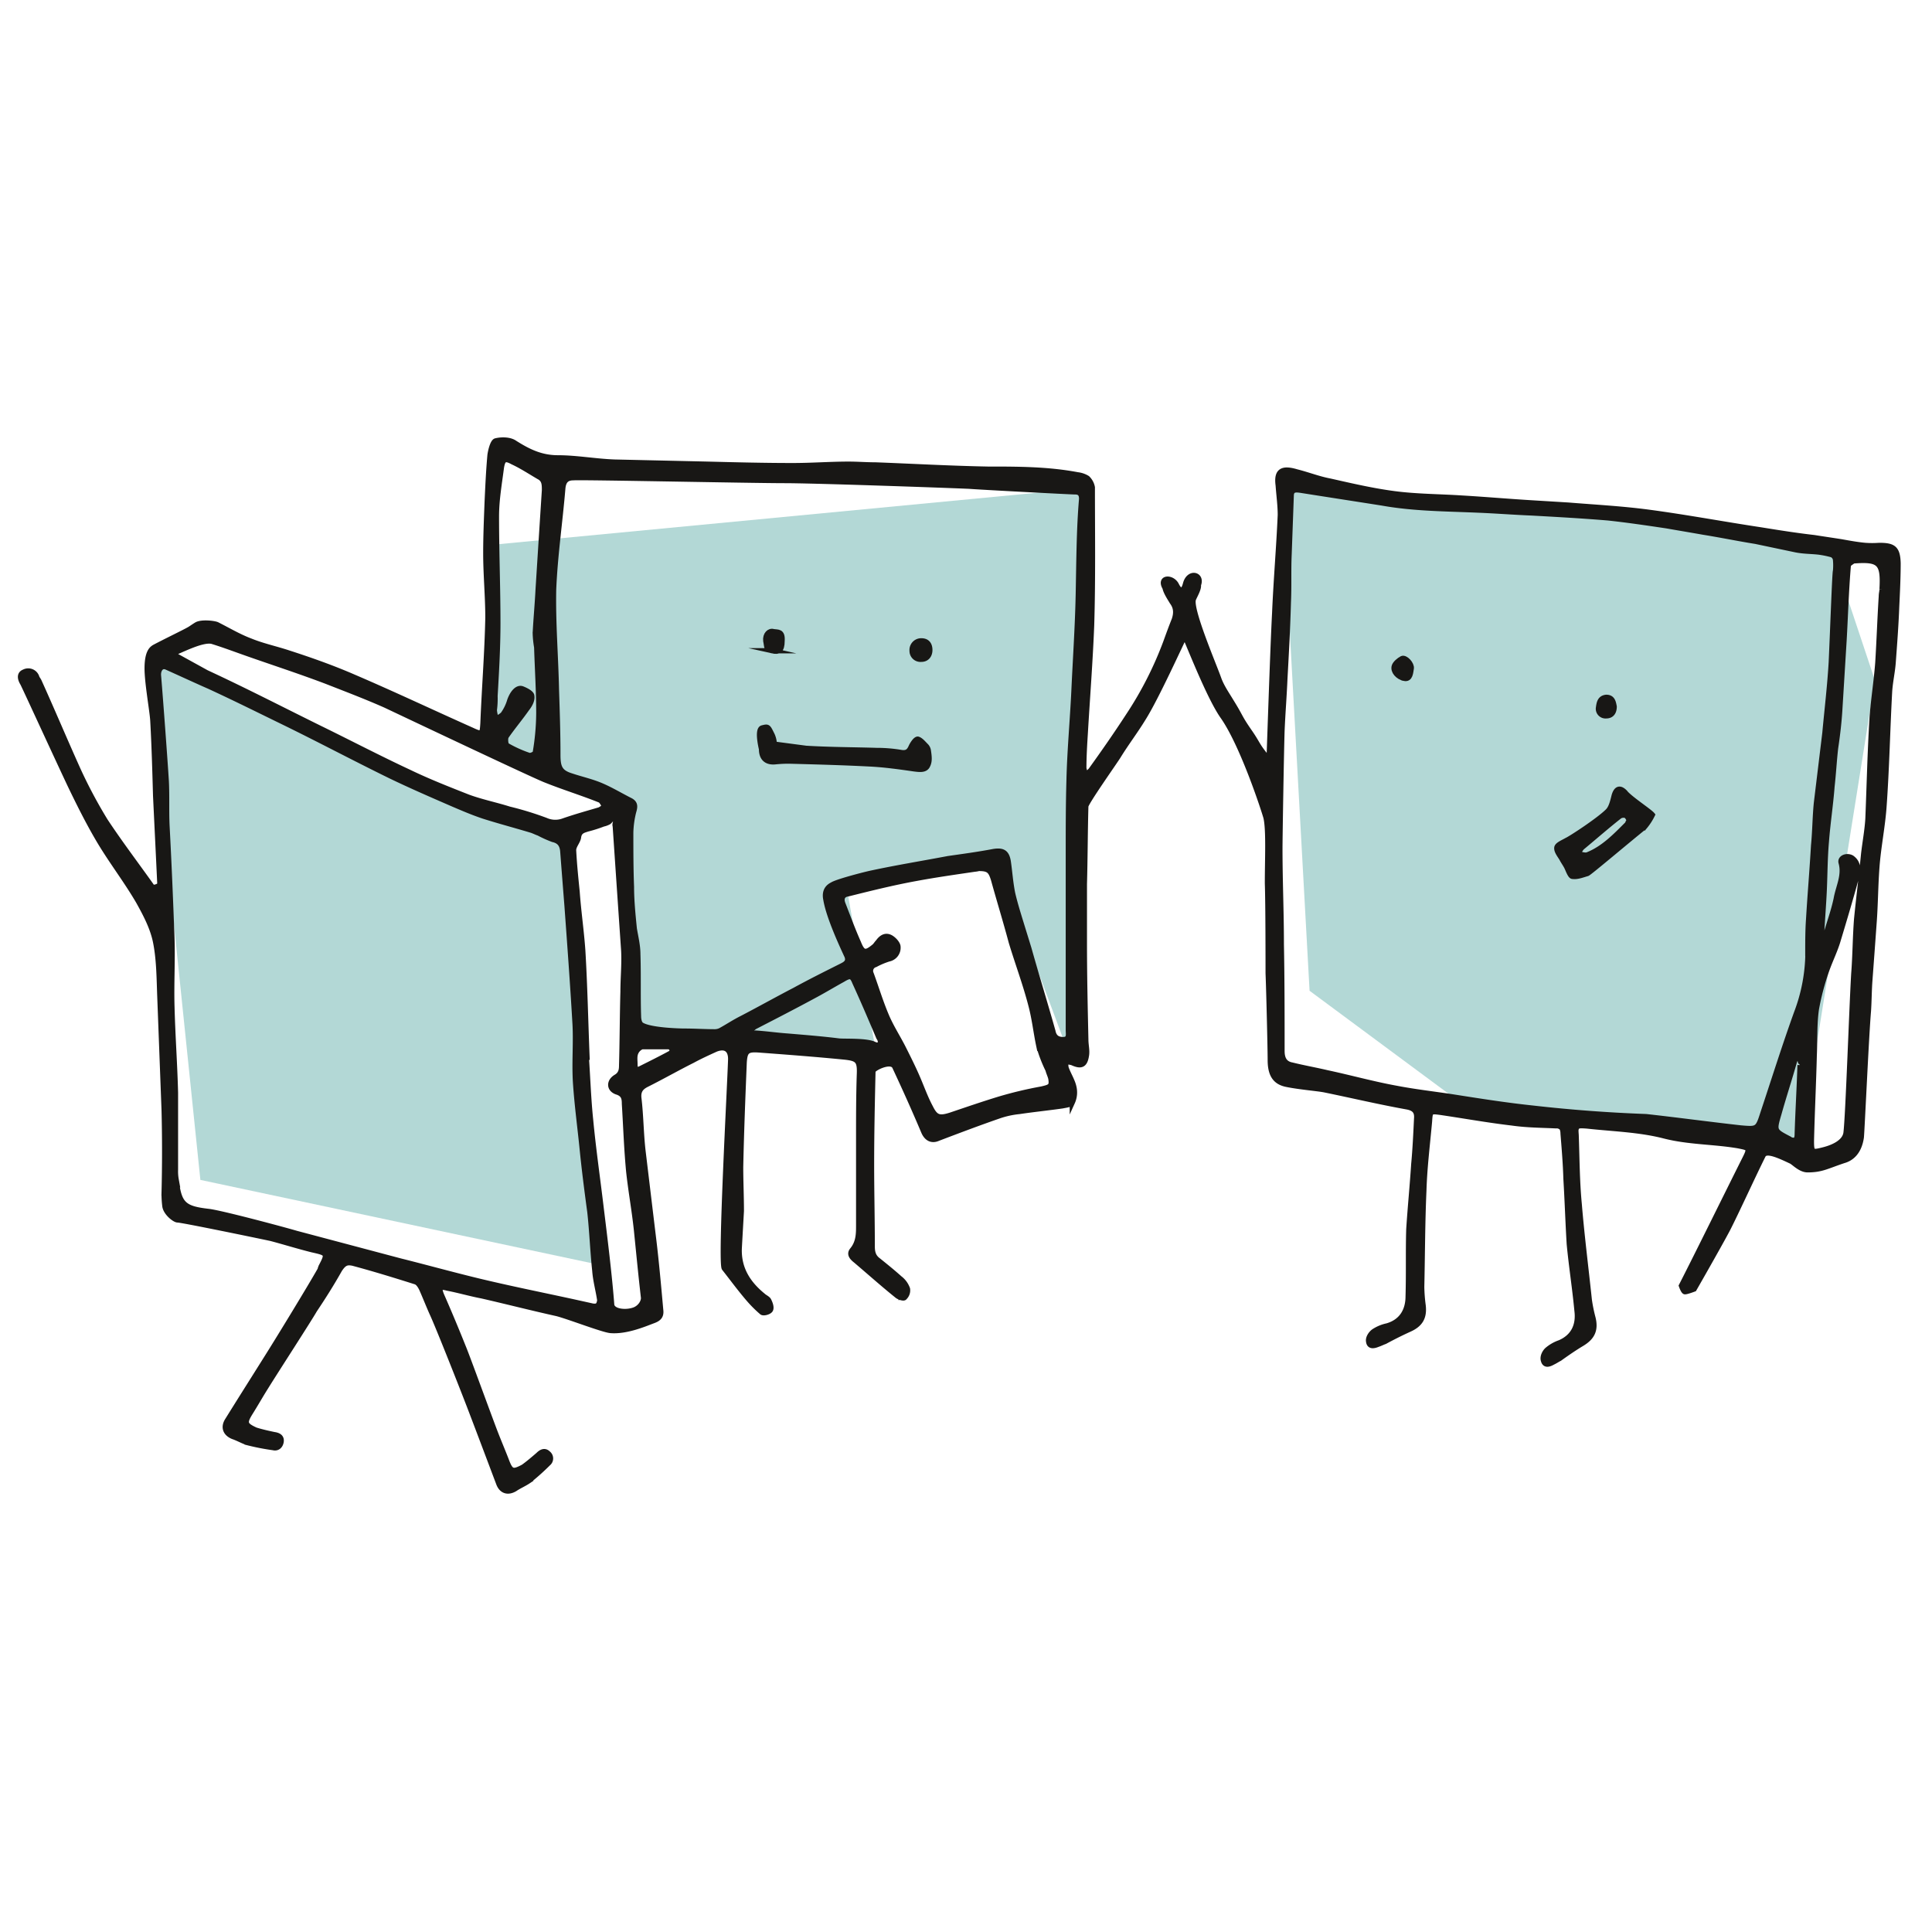 <?xml version="1.0" encoding="UTF-8" standalone="no"?>
<svg xmlns:dc="http://purl.org/dc/elements/1.1/" xmlns:cc="http://creativecommons.org/ns#" xmlns:rdf="http://www.w3.org/1999/02/22-rdf-syntax-ns#" xmlns:svg="http://www.w3.org/2000/svg" xmlns="http://www.w3.org/2000/svg" xmlns:sodipodi="http://sodipodi.sourceforge.net/DTD/sodipodi-0.dtd" xmlns:inkscape="http://www.inkscape.org/namespaces/inkscape" id="Ebene_1" data-name="Ebene 1" viewBox="0 0 731.73 731.73" version="1.1" sodipodi:docname="Startseiten-Icons-15.svg" width="200" height="200" inkscape:version="0.92.4 (5da689c313, 2019-01-14)">
  <sodipodi:namedview pagecolor="#ffffff" bordercolor="#666666" borderopacity="1" objecttolerance="10" gridtolerance="10" guidetolerance="10" inkscape:pageopacity="0" inkscape:pageshadow="2" inkscape:window-width="2560" inkscape:window-height="1377" id="namedview27" showgrid="false" inkscape:zoom="0.47831852" inkscape:cx="365.86499" inkscape:cy="210.44501" inkscape:window-x="1912" inkscape:window-y="-8" inkscape:window-maximized="1" inkscape:current-layer="Ebene_1"/>
  <defs id="defs4">
    <style id="style2">.cls-1{fill:#b3d8d6;}.cls-1,.cls-3{fill-rule:evenodd;}.cls-2,.cls-3{fill:#181715;stroke:#181715;stroke-miterlimit:10;stroke-width:2px;}</style>
  </defs>
  <polygon class="cls-1" points="75.89,294.04 228.18,326.45 212.72,163.99 58.92,97.27 57.88,119.87 " id="polygon6" style="fill:#b3d8d6;fill-rule:evenodd" transform="translate(0,152.84)"/>
  <polygon class="cls-1" points="692.76,52.79 710.1,104.81 681.45,284.23 557.06,267.65 495.99,222.41 485.44,30.92 " id="polygon8" style="fill:#b3d8d6;fill-rule:evenodd" transform="translate(0,152.84)"/>
  <polygon class="cls-1" points="376.25,169.68 321.09,185.74 331.27,242.77 243.17,243.58 233.45,152.3 183.69,126.67 185.96,53.54 413.74,31.78 405.97,249.47 " id="polygon10" style="fill:#b3d8d6;fill-rule:evenodd" transform="translate(0,152.84)"/>
  <path class="cls-2" d="m 711.75,206.58 a 36.69,36.69 0 0 1 -5.35,0 c -2.95,-0.27 -5.9,-0.81 -8.84,-1.34 -1.61,-0.27 -8.84,-1.34 -10.44,-1.61 -7,-0.8 -13.66,-1.87 -20.35,-2.95 -14.19,-2.14 -28.39,-4.81 -42.58,-6.69 -10.17,-1.34 -20.35,-1.87 -30.25,-2.68 l -13.12,-0.8 c -9.11,-0.54 -18.21,-1.34 -27.31,-1.87 -8.31,-0.54 -16.87,-0.54 -25.17,-1.61 -8.3,-1.07 -16.34,-2.95 -24.64,-4.82 -4.28,-0.8 -8.3,-2.41 -12.58,-3.48 -5.36,-1.61 -7.77,-0.54 -7,5.09 0.26,3.74 0.8,7.49 0.8,11.24 -0.54,12.32 -1.61,24.64 -2.14,37.22 -0.81,15.26 -2.15,57.57 -2.41,63.19 a 10.15,10.15 0 0 1 -0.81,2.68 c -0.8,-0.54 0.16,-11.3 -0.38,-12.11 -3.21,-4 -2.83,-4.38 -5.78,-8.67 -4.28,-6.16 -3.21,-5.46 -7.22,-11.89 -1.61,-2.68 -3.48,-5.35 -4.56,-8.3 -1.87,-5.35 -11,-26.51 -9.64,-30.25 0.54,-1.34 2.15,-4 1.88,-5.36 1.61,-4 -3.48,-5.36 -4.82,-0.54 -0.8,3.22 -2.14,3.22 -3.48,0.54 -1.61,-3.21 -6.7,-3 -4.29,1.07 0.27,1.61 1.88,4 2.68,5.36 1.61,2.14 1.61,4.28 0.81,6.69 -1.08,2.68 -2.15,5.62 -3.22,8.57 a 136.56,136.56 0 0 1 -14.19,27.85 c -4.55,7 -9.37,13.92 -14.19,20.61 a 12,12 0 0 1 -1.87,1.61 8.46,8.46 0 0 1 -0.81,-2.41 c 0,-4.28 0.27,-8.84 0.54,-13.12 0.8,-13.66 1.87,-27.31 2.41,-41 0.53,-17.4 0.27,-34.81 0.27,-52.21 a 6.42,6.42 0 0 0 -1.88,-3.48 9.07,9.07 0 0 0 -3.71,-1.27 c -11.24,-2.14 -22.76,-2.14 -34,-2.14 -14.19,-0.27 -28.39,-1.07 -42.58,-1.61 -3.48,0 -6.69,-0.27 -10.17,-0.27 -7,0 -13.92,0.54 -21.15,0.54 -10.71,0 -21.43,-0.27 -32.14,-0.54 l -35.34,-0.8 c -7.23,-0.27 -14.46,-1.61 -21.42,-1.61 -6.43,0 -11.25,-2.41 -16.33,-5.62 -1.88,-1.34 -5.09,-1.34 -7.23,-0.8 -1.07,0.27 -1.88,3.48 -2.15,5.35 -0.53,5.89 -0.8,11.78 -1.07,17.67 -0.26,6.7 -0.53,13.12 -0.53,19.55 0,8 0.8,16.33 0.8,24.37 -0.27,13.38 -1.34,26.51 -1.87,39.89 -0.27,4.29 -0.27,4.55 -4.29,2.68 -15,-6.69 -29.72,-13.66 -44.71,-20.08 -8,-3.48 -16.34,-6.43 -24.64,-9.11 -4.82,-1.6 -9.9,-2.67 -14.46,-4.55 -4.28,-1.6 -8.3,-4 -12.58,-6.16 -1.07,-0.53 -5.89,-1.07 -7.77,0 -1.33,0.81 -2.4,1.61 -2.94,1.88 -1.87,1.07 -9.1,4.55 -13.12,6.69 -0.8,0.54 -2.68,1.61 -2.68,8 0,5.35 1.88,15.79 2.14,19.54 0.54,9.64 0.81,19.28 1.07,28.65 0.54,11.25 1.08,22.23 1.61,33.47 0,0.81 -2.41,1.61 -2.94,1.07 -5.89,-8.3 -12,-16.33 -17.68,-24.9 a 183.53,183.53 0 0 1 -10.17,-19 c -5.09,-11.25 -9.91,-22.76 -15,-34 -0.26,-0.54 -0.53,-0.81 -0.8,-1.34 a 3.38,3.38 0 0 0 -4.82,-2.15 c -2.14,0.81 -1.34,3 -0.53,4.29 1.34,2.68 13.12,28.38 17.94,38.56 3.21,6.69 6.69,13.65 10.44,20.08 4.82,8.3 10.71,15.8 15.53,24.1 2.68,4.82 5.35,9.9 6.42,15.26 1.34,6.69 1.34,13.92 1.61,20.88 l 1.61,42.58 c 0.27,10.44 0.27,21.15 0,31.59 a 38.11,38.11 0 0 0 0.27,4.82 c 0.26,2.68 3.74,5.36 4.82,5.36 1.6,0 27.57,5.35 35.34,7 5.09,1.34 10.17,2.94 15.53,4.28 5.89,1.34 6.16,1.34 3.48,6.43 0,0.27 -0.27,0.54 -0.27,0.8 0,0 0,0.08 0,0.14 a 0.79,0.79 0 0 0 -0.13,0.26 c -4,7.05 -15.35,25.63 -19.31,31.92 -5.17,8.25 -10.52,16.68 -15.69,25 -1.71,2.62 -0.88,5 2,6.21 1.82,0.61 3.59,1.63 5.41,2.27 a 87.86,87.86 0 0 0 9.85,1.93 c 1.69,0.43 2.78,-0.75 3,-2.25 0.27,-1.87 -1.18,-2.46 -2.68,-2.67 -2.41,-0.51 -4.82,-1.05 -7,-1.74 -4.12,-1.91 -4.39,-2.71 -2,-6.57 2,-3.18 4,-6.72 6,-9.88 3.93,-6.34 16.33,-25.46 18.34,-29 3.16,-4.72 6.34,-9.7 9.5,-15.32 1.61,-2.41 2.68,-2.94 5.09,-2.41 8,2.14 15.8,4.55 23.56,7 1.07,0.27 1.88,1.61 2.41,2.68 1.34,3 2.68,6.43 4,9.37 2.14,4.55 11.78,28.92 14.73,36.68 3.48,9.11 7,18.48 10.44,27.58 1.07,3 3.48,3.75 6.16,2.15 1.6,-1.08 3.48,-1.88 5.08,-2.95 a 88.39,88.39 0 0 0 7.5,-6.69 2.4,2.4 0 0 0 0,-3.75 c -1.34,-1.34 -2.68,-0.54 -3.75,0.53 -1.87,1.61 -3.75,3.22 -5.62,4.56 -4,2.14 -4.82,1.87 -6.43,-2.41 -1.34,-3.49 -2.94,-7.23 -4.28,-10.71 -2.68,-7 -10.44,-28.39 -12,-32.14 -2.68,-6.69 -5.36,-13.12 -8.3,-19.81 -1.07,-2.68 -0.8,-3.48 2.14,-2.68 4.29,0.81 8.84,2.14 13.12,2.95 9.37,2.14 18.74,4.55 28.38,6.69 4.29,1.07 17.41,6.16 20.35,6.43 6.16,0.53 13.39,-2.68 16.34,-3.75 2.14,-0.8 2.94,-1.88 2.67,-4 -0.8,-8.83 -1.6,-17.94 -2.67,-26.77 -1.34,-11 -2.68,-22.23 -4,-33.21 -0.8,-6.69 -0.8,-13.65 -1.61,-20.34 -0.26,-2.68 0.81,-4 2.95,-5.09 5.89,-2.95 11.51,-6.16 17.4,-9.11 2.95,-1.6 5.89,-2.94 8.84,-4.28 3.48,-1.34 5.62,0 5.62,3.75 -0.26,9.37 -4,77.38 -2.41,79.26 2.95,3.74 5.89,7.76 9.11,11.51 a 46.07,46.07 0 0 0 5.08,5.09 c 0.54,0.53 2.68,0 3.22,-0.81 0.54,-0.81 0,-2.41 -0.54,-3.48 -0.27,-0.8 -1.6,-1.34 -2.14,-1.87 -5.62,-4.55 -9.37,-10.18 -9.1,-17.94 0.26,-4.82 0.53,-9.37 0.8,-14.19 0,-5.63 -0.27,-11.25 -0.27,-16.6 0.27,-13.12 0.8,-26.51 1.34,-39.63 0.27,-4.29 1.07,-5.09 5.36,-4.82 10.71,0.8 21.42,1.6 32.39,2.68 5.36,0.53 6.16,1.33 5.89,7 -0.26,8 -0.26,16.06 -0.26,24.1 v 32.66 c 0,3.21 0,6.43 -2.41,9.37 -1.34,1.61 0,2.95 1.34,4 5.35,4.55 10.44,9.1 15.79,13.39 0.81,0.53 2.41,1.07 2.68,0.53 a 3.67,3.67 0 0 0 1.07,-3.21 8.68,8.68 0 0 0 -2.94,-4 c -2.68,-2.41 -5.36,-4.55 -8,-6.69 -1.87,-1.34 -2.41,-2.95 -2.41,-5.36 0,-10.44 -0.26,-20.61 -0.26,-31.06 0,-11.78 0.26,-23.56 0.53,-35.34 0,-1.07 7,-4.55 8.3,-1.61 3.75,8 7.5,16.34 11,24.64 1.07,2.41 2.95,3.48 5.36,2.41 7.76,-2.95 15.53,-5.89 23.29,-8.57 a 34.22,34.22 0 0 1 7.5,-1.61 c 5.35,-0.8 10.71,-1.34 16.33,-2.14 1.34,-0.27 3.48,-0.54 3.75,-1.34 a 9,9 0 0 0 0.54,-5.89 c -0.54,-2.41 -2.15,-4.82 -2.95,-7.23 a 7.22,7.22 0 0 1 0,-2.41 c 0.8,0.27 1.61,0.27 2.41,0.54 3.48,1.6 4.82,0.8 5.36,-2.95 0.26,-1.87 -0.27,-3.75 -0.27,-5.89 -0.27,-12 -0.54,-24.1 -0.54,-36.15 v -22.66 c 0.27,-9.91 0.27,-19.54 0.54,-29.45 0,-1.34 11,-16.87 12.31,-19 2.95,-4.82 6.43,-9.37 9.38,-14.19 5.08,-8 14.72,-29.46 15.79,-31.33 1.07,1.87 9.11,23 14.46,30.52 7.5,10.71 15.53,35.35 16.34,38.29 1.07,4.82 0.53,15.53 0.53,24.9 0.27,7.77 0.27,30.53 0.27,34 0.27,6.43 0.8,28.65 0.8,32.93 0,6.16 2.41,8.3 5.89,9.11 5.09,1.07 12.05,1.6 14.73,2.14 10.44,2.14 20.62,4.55 31.06,6.43 3,0.53 4,1.87 3.75,4.55 -0.27,5.62 -0.54,11.51 -1.07,17.13 -0.54,8.3 -1.34,16.34 -1.88,24.64 -0.26,8.57 0,16.87 -0.26,25.44 0,5.35 -2.41,9.63 -8,11.24 a 14.62,14.62 0 0 0 -5.08,2.14 c -1.08,0.81 -2.15,2.41 -1.88,3.75 0.27,2.14 2.14,1.61 3.48,1.07 0.81,-0.26 1.88,-0.8 2.68,-1.07 2.94,-1.6 6.16,-3.21 9.1,-4.55 4.29,-1.87 5.89,-4.55 5.36,-9.1 a 60.57,60.57 0 0 1 -0.54,-7 c 0.27,-12 0.27,-24.36 0.81,-36.41 0.26,-8.84 1.34,-17.41 2.14,-26.24 0.27,-4 0.27,-4 4.28,-3.48 9.11,1.34 17.94,2.94 27,4 5.62,0.81 11,0.81 16.6,1.08 a 2.7,2.7 0 0 1 2.35,0.93 5.3,5.3 0 0 1 0.38,2 c 0.45,5.59 0.94,11.48 1.1,17.13 0.5,8.3 0.75,16.36 1.25,24.66 0.81,8.55 2.12,16.74 2.92,25.28 0.7,5.3 -1.15,9.85 -6.53,12.16 a 14.79,14.79 0 0 0 -4.79,2.75 c -1,0.94 -1.82,2.68 -1.37,4 0.54,2.09 2.3,1.34 3.59,0.61 0.75,-0.34 1.74,-1 2.52,-1.39 2.7,-1.95 5.7,-4 8.46,-5.65 4,-2.41 5.25,-5.27 4.15,-9.72 a 59.47,59.47 0 0 1 -1.39,-6.83 c -1.26,-12 -2.82,-24.2 -3.81,-36.22 -0.85,-8.81 -0.85,-17.43 -1.17,-26.3 -0.06,-0.69 -0.09,-1.28 -0.09,-1.76 0.25,-1.83 1.1,-1.8 4.21,-1.58 9.64,1.07 19.81,1.33 29.18,3.74 9.37,2.41 18.75,2.15 28.12,3.75 4,0.81 4.55,0.81 2.68,4.55 -6,11.95 -18.21,36.77 -24.21,48.47 0,0 0.72,2.11 1.26,2.25 0.54,0.14 3.53,-1 3.53,-1 1.77,-3.08 11.73,-20.54 13.26,-23.75 3.75,-7.5 9.1,-19.28 12.85,-26.78 1.07,-2.41 6.16,0 10.71,2.14 1.07,0.54 3.48,3.22 6.16,3.22 5.35,0 7.23,-1.34 13.66,-3.48 2.94,-0.81 5.89,-3.22 6.69,-8.84 0.27,-2.68 1.87,-38.29 2.68,-47.66 0.26,-3.75 0.26,-7.77 0.53,-11.52 0.54,-7.22 1.07,-14.45 1.61,-21.95 0.53,-7 0.53,-13.92 1.07,-21.15 0.54,-7.5 2.14,-15.27 2.68,-22.76 1.07,-14.73 1.34,-29.46 2.14,-43.92 0.27,-3.74 1.07,-7.23 1.34,-10.71 0.53,-7.23 1.07,-14.19 1.34,-21.42 0.26,-5.35 0.53,-11 0.53,-16.33 -0.16,-5.65 -1.76,-6.72 -7.12,-6.72 z m -524.27,57 c 0.53,-9.11 1.07,-18.48 1.07,-27.58 0,-13.39 -0.54,-26.78 -0.54,-40.43 0,-6.16 1.08,-12.32 1.88,-18.48 0.53,-3.21 1.34,-3.75 4.28,-2.14 3.48,1.61 6.7,3.75 9.91,5.62 2.14,1.07 2.14,2.95 2.14,5.09 q -1.22,18.92 -2.41,37.78 c -0.27,5.36 -0.8,11 -1.07,16.34 a 35.93,35.93 0 0 0 0.54,5.35 c 0.26,8.3 0.8,16.6 0.8,25.17 a 91.68,91.68 0 0 1 -1.34,14.73 c 0,0.53 -1.87,1.34 -2.41,1.07 a 46.26,46.26 0 0 1 -8.3,-3.75 c -0.53,-0.27 -0.8,-2.68 -0.27,-3.48 2.41,-3.48 5.36,-7 7.77,-10.44 1.07,-1.34 2.14,-3.22 1.87,-4.82 0,-1.07 -2.14,-2.14 -3.48,-2.68 -1.87,-0.8 -3.75,1.34 -4.82,4.28 a 17.51,17.51 0 0 1 -2.41,5.09 c -0.53,0.81 -1.87,1.34 -2.68,2.14 a 13.57,13.57 0 0 1 -0.8,-3.48 32.16,32.16 0 0 0 0.27,-5.35 z m -106.84,-20.59 c 4.29,1.34 8.57,2.95 13.12,4.55 9.91,3.48 19.82,6.7 29.72,10.45 7.5,2.94 15.27,5.89 22.5,9.1 9.64,4.55 57,27 60.78,28.38 6.69,2.68 13.65,4.82 20.35,7.5 0.8,0.27 1.34,1.61 1.87,2.41 a 8.37,8.37 0 0 1 -1.87,1.34 c -4.55,1.34 -9.37,2.68 -13.93,4.28 a 8.8,8.8 0 0 1 -6.42,-0.27 120.92,120.92 0 0 0 -13.93,-4.28 c -5.08,-1.61 -10.44,-2.68 -15.53,-4.55 -7.49,-2.95 -15,-5.89 -22.22,-9.37 -11.51,-5.36 -22.76,-11.25 -34.27,-16.87 -14.19,-7 -28.12,-14.19 -42.58,-20.89 l -13.12,-7.23 c 2.15,-0.53 11.78,-5.89 15.53,-4.55 z m 143.79,251.69 -7.23,-1.6 c -12.32,-2.68 -24.37,-5.09 -36.41,-8 -9.91,-2.41 -19.55,-5.08 -29.19,-7.49 l -39.36,-10.45 c -6.43,-1.87 -28.65,-7.76 -33.2,-8.3 -9.37,-1.07 -11.25,-2.67 -12.32,-12 a 17.55,17.55 0 0 1 -0.27,-3.75 v -29.25 c -0.27,-10.71 -1.07,-21.69 -1.34,-32.4 -0.26,-8.57 0.27,-17.13 0,-26 -0.53,-14.18 -1.11,-28.37 -1.87,-42.6 -0.27,-5.63 0,-11.25 -0.27,-16.87 -0.53,-8.57 -2.14,-30.26 -2.94,-39.9 -0.27,-2.37 1.07,-4.23 2.97,-3.44 4.79,2.14 13.63,6.21 16,7.21 9.9,4.55 19.54,9.37 29.45,14.19 13.12,6.43 26.24,13.39 39.36,19.81 7.77,3.75 15.8,7.23 23.83,10.72 3.75,1.6 7.5,3.21 11.52,4.55 5.89,1.87 12,3.48 18.2,5.35 0.81,0.27 1.88,0.81 2.68,1.07 a 44.41,44.41 0 0 0 5.36,2.41 c 2.41,0.54 3.48,1.88 3.74,4.29 0.54,7 1.08,13.92 1.61,20.61 1.07,14.73 2.14,29.19 3,43.92 0.53,7.76 -0.27,15.8 0.26,23.56 0.54,8 1.61,16.07 2.41,23.83 0.81,8.3 1.88,16.6 3,24.9 0.8,7.23 1.07,14.73 1.87,22.23 0.27,3.74 1.34,7.49 1.88,11.24 -0.33,1.9 -0.87,2.43 -2.74,2.16 z m 19.28,-3.48 c 0.27,1.34 -0.8,3.75 -3.21,4.82 -3.22,1.34 -8.57,0.81 -8.84,-1.87 -0.8,-10.71 -2.68,-26 -4,-36.68 -1.34,-11.25 -2.94,-22.23 -4,-33.47 -0.81,-7.77 -1.07,-15.8 -1.61,-23.57 h 0.27 c -0.54,-13.38 -0.81,-27 -1.61,-40.43 -0.53,-7.5 -1.61,-14.73 -2.14,-22.22 -0.54,-5.36 -1.07,-10.45 -1.34,-15.8 0,-1.61 1.61,-3.21 1.87,-4.82 0.27,-2.41 1.88,-2.68 3.49,-3.21 a 50.17,50.17 0 0 0 5.89,-1.88 7.29,7.29 0 0 0 2.14,-0.8 11.93,11.93 0 0 0 1.6,-1.87 c 1.08,-1.08 1.08,-0.81 1.08,1.07 0,0.8 -0.54,1.6 -0.27,2.41 1.07,15.79 2.14,31.59 3.21,47.12 0.27,5.09 -0.27,10.44 -0.27,15.53 -0.26,9.37 -0.26,18.74 -0.53,28.12 0,1.6 -0.27,3.21 -2.14,4.28 -2.68,1.61 -2.68,4.55 0.26,5.62 2.68,0.81 2.95,2.41 2.95,4.55 0.53,8.57 0.8,16.87 1.61,25.44 0.8,7.5 2.14,14.73 2.94,22.23 1.04,10.17 1.58,16.07 2.65,25.43 z m 9.91,-92.11 c -3.49,1.88 -7.23,3.75 -11,5.63 -1.61,0.8 -2.14,0.26 -2.14,-1.61 0,-1.34 -0.27,-2.94 0.26,-4.28 a 4.26,4.26 0 0 1 2.41,-2.41 h 10.18 c 0.53,0 1.07,0.8 1.34,1.07 a 1.8,1.8 0 0 1 -1.05,1.6 z m 77.65,-3.48 c -2.95,-1.6 -11.79,-1.07 -13.66,-1.34 -6.43,-0.8 -13.12,-1.33 -19.55,-1.87 -3.75,-0.27 -7.49,-0.8 -11.24,-1.07 v 0.27 c -1.07,-0.27 -2.14,-0.27 -3.22,-0.54 a 16,16 0 0 1 2.15,-2.14 c 7.76,-4 15.53,-8 23,-12.05 3.48,-1.87 7,-4 10.45,-5.89 2.67,-1.61 3.48,-1.61 4.55,1.07 3.21,7 6.16,13.92 9.1,20.89 1.36,1.9 0.29,3.48 -1.58,2.67 z m 63.19,16.87 a 149.66,149.66 0 0 0 -15.8,3.75 c -6.16,1.87 -12.32,4 -18.74,6.16 -4.29,1.34 -5.63,0.8 -7.5,-2.95 -1.88,-3.48 -3.21,-7.23 -4.82,-11 -1.61,-3.77 -3.48,-7.5 -5.36,-11.25 -2.14,-4.28 -4.82,-8.3 -6.69,-12.85 -2.14,-5.09 -3.75,-10.45 -5.62,-15.53 a 2.49,2.49 0 0 1 1.6,-3.48 29.14,29.14 0 0 1 5.09,-2.15 4.32,4.32 0 0 0 3.48,-4.55 c 0,-1.07 -1.34,-2.68 -2.68,-3.48 -1.87,-1.07 -3.48,-0.27 -4.82,1.61 -0.53,0.53 -0.8,1.07 -1.33,1.6 -3.49,2.95 -4.56,2.68 -6.16,-1.33 -2.15,-4.82 -4,-9.91 -5.89,-14.73 -0.81,-2.14 0,-3.48 1.87,-3.75 8.57,-2.14 17.14,-4.28 26,-5.89 7.23,-1.34 14.73,-2.41 22,-3.48 a 9.57,9.57 0 0 0 1.61,-0.27 c 3.74,0 4.55,0.8 5.62,4.29 2.14,7.76 4.55,15.53 6.69,23.56 2.41,8 5.36,15.8 7.5,24.1 1.34,5.08 1.87,10.17 2.95,15.26 a 52.77,52.77 0 0 0 3.48,9.1 c 0.26,1.07 0.8,2.14 1.07,3.22 0.46,2.97 -0.07,3.24 -3.55,4.04 z m 13.92,-186.36 c -0.27,11.78 -1.07,23.56 -1.61,35.35 -0.53,11.24 -1.6,22.76 -1.87,34 -0.27,9.37 -0.27,18.74 -0.27,28.12 v 66.67 c 0,1.34 0.54,3.48 -1.87,3.48 -1.88,0 -3.48,-0.54 -4,-3.21 -2.94,-10.45 -6.16,-20.89 -9.1,-31.33 q -1.61,-5.22 -3.22,-10.44 c -1.07,-3.49 -2.14,-7 -2.94,-10.45 -0.8,-4 -1.07,-8 -1.61,-11.78 -0.54,-3.78 -2.14,-4.55 -5.62,-4 -5.62,1.07 -11.51,1.87 -17.14,2.67 -9.9,1.88 -19.81,3.48 -29.72,5.63 -3.48,0.8 -12.58,3.21 -14.19,4.28 -1.07,0.54 -3.21,1.87 -2.41,5.62 1.07,6.43 5.89,16.87 8,21.42 0.81,2.15 -0.53,2.95 -2.14,3.75 -5.89,2.95 -11.78,5.89 -17.67,9.11 -6.7,3.48 -13.39,7.23 -20.08,10.71 -2.68,1.34 -5.09,2.94 -7.5,4.28 a 5.1,5.1 0 0 1 -2.68,0.8 c -3.75,0 -7.76,-0.26 -11.51,-0.26 -1.61,0 -13.12,-0.27 -16.33,-2.41 -0.81,-0.54 -1.08,-2.15 -1.08,-3.22 -0.26,-7.76 0,-15.79 -0.26,-23.56 0,-3.21 -0.81,-6.43 -1.34,-9.64 -0.54,-5.35 -1.07,-10.71 -1.07,-15.8 -0.27,-7 -0.27,-13.65 -0.27,-20.61 a 36,36 0 0 1 1.07,-7.77 c 0.54,-1.87 0.8,-3.21 -1.07,-4.28 -3.75,-1.88 -7.23,-4 -11,-5.63 -3.77,-1.63 -7.5,-2.41 -11.51,-3.75 -4.29,-1.33 -5.09,-3.21 -5.09,-8 0,-8 -0.27,-16.33 -0.54,-24.36 -0.26,-12.86 -1.33,-25.44 -1.07,-38.29 0.54,-12.86 2.41,-25.44 3.48,-38.29 0.27,-2.68 1.34,-4 4,-4 3.48,-0.27 67.48,1.07 80.06,1.07 10.71,0 57.3,1.61 69.89,2.14 2.94,0.27 38.55,2.15 40.16,2.15 1.87,0 2.41,1.07 2.41,2.67 -1.02,11.72 -1.02,24.58 -1.29,37.16 z m 273.38,177.26 c -0.27,8.83 -0.8,17.4 -1.07,26.24 0,2.41 -1.07,2.68 -2.94,1.87 a 0.26,0.26 0 0 1 -0.27,-0.26 c -5.63,-2.95 -5.63,-2.95 -3.75,-9.38 1.87,-6.69 4,-13.12 5.89,-19.81 a 9,9 0 0 1 1.61,-2.68 c 0.26,1.07 0.53,2.14 0.8,3.22 a 1,1 0 0 1 -0.27,0.8 z m 3,-42.31 a 65.58,65.58 0 0 1 -4.29,22.49 c -4.55,12.59 -8.57,25.44 -12.85,38.29 -1.87,5.89 -2.14,5.89 -8.3,5.36 -12,-1.34 -23.83,-2.95 -35.88,-4.29 -14.46,-0.53 -28.65,-1.6 -42.84,-3.21 -10.18,-1.07 -20.35,-2.68 -30.53,-4.28 -7,-1.07 -14.19,-1.88 -21.15,-3.22 -8.83,-1.6 -17.4,-4 -26.24,-5.89 -4.55,-1.07 -9.1,-1.87 -13.39,-2.94 -2.94,-0.54 -3.75,-2.68 -3.75,-5.36 0,-13.38 0,-27 -0.26,-40.43 0,-12.05 -0.54,-24.1 -0.54,-36.15 0,-4.55 0.54,-36.68 0.8,-44.71 0.27,-6.43 0.81,-13.12 1.08,-19.55 0.53,-9.64 1.07,-19.54 1.33,-29.18 0.27,-5.89 0,-11.79 0.27,-17.94 0.27,-7.5 0.54,-14.73 0.81,-22.23 0,-2.68 1.87,-2.41 3.74,-2.14 10.18,1.61 20.62,3.21 30.8,4.82 12.05,2.14 24.09,2.14 36.41,2.68 6.7,0.27 13.39,0.8 20.08,1.07 9.64,0.53 19.28,1.07 28.92,1.87 7.5,0.81 14.73,1.88 22.23,3 4.55,0.8 9.37,1.6 13.92,2.41 6.69,1.07 13.12,2.41 19.81,3.48 l 15.27,3.21 c 2.67,0.54 5.62,0.54 8.3,0.81 a 36.19,36.19 0 0 1 5.35,1.07 2.48,2.48 0 0 1 1.34,1.87 22.67,22.67 0 0 1 0,4.28 c -0.27,0 -1.07,23 -1.61,34.55 -0.53,9.1 -1.6,17.94 -2.41,26.77 l -3.21,26.51 c -0.54,5.36 -0.54,10.71 -1.07,16.07 -0.54,9.37 -1.34,18.74 -1.88,27.84 -0.31,4.24 -0.31,8.84 -0.31,13.07 z m 28.06,-137.89 c 0,0.8 -0.27,1.6 -0.27,2.67 -0.53,8.3 -0.8,16.61 -1.33,25.17 -0.54,7 -1.61,13.66 -2.15,20.62 -0.8,12.85 -1.07,25.71 -1.6,38.56 -0.27,4.28 -1.07,8.57 -1.61,13.12 -0.8,8.3 -1.87,16.6 -2.68,24.9 -0.53,7 -0.53,13.92 -1.07,20.62 -0.8,13.92 -2.14,53.82 -2.94,60.24 -0.54,3.75 -5.36,5.63 -8.57,6.43 -4.29,1.07 -4.55,1.07 -4.55,-3.48 0.26,-10.71 0.8,-21.69 1.07,-32.4 0.26,-5.89 0,-11.78 0.8,-17.4 a 94.48,94.48 0 0 1 4,-15 c 1.34,-3.75 3.21,-7.5 4.28,-11.25 2.41,-8 4.82,-16.06 7,-24.09 0.54,-2.41 0.81,-5.09 -1.87,-7 -1.88,-1.07 -4.55,0 -4,1.88 1.34,4.82 -1.07,9.1 -1.87,13.65 -1.07,5.09 -2.95,9.91 -4.29,15 a 4.62,4.62 0 0 1 -1.07,1.34 11.44,11.44 0 0 0 -0.27,-1.34 c 0.27,-6.16 0.81,-12.32 1.08,-18.48 0.27,-6.16 0.26,-12 0.8,-18.2 0.53,-7 1.61,-13.93 2.14,-20.89 0.54,-4.82 0.8,-9.64 1.34,-14.46 0.8,-5.35 1.34,-10.17 1.61,-14.72 0.53,-8.57 1.07,-17.41 1.6,-26 0.54,-9.37 0.81,-19 1.61,-28.38 0,-0.8 1.34,-1.34 1.87,-1.87 h 0.27 c 9.85,-0.76 11.21,0.85 10.67,10.76 z" id="path12" inkscape:connector-curvature="0" style="fill:#181715;stroke:#181715;stroke-width:2px;stroke-miterlimit:10"/>
  <path class="cls-3" d="m 615.36,300.02 c -1.88,-1.87 -3.22,-1.34 -4,1.34 -0.53,2.14 -1.07,4.55 -2.41,5.89 -3.48,3.48 -14.19,10.45 -15.53,11 -1.34,0.8 -3.48,1.61 -3.75,2.68 -0.27,1.34 1.07,2.94 1.88,4.28 0.53,1.07 1.34,2.14 1.87,3.22 0.53,1.08 1.34,3.48 2.14,3.48 1.88,0.26 3.75,-0.54 5.63,-1.07 0.8,-0.27 15,-12.32 21.68,-17.68 a 21.72,21.72 0 0 0 2.95,-4.55 c -1.09,-1.36 -8.59,-6.18 -10.46,-8.59 z m 1.07,12 c -4.55,4.55 -9.11,9.37 -15.26,11.78 -1.07,0.27 -2.15,-0.26 -3.22,-0.26 a 4.3,4.3 0 0 1 1.34,-2.68 c 4.82,-4 9.37,-8 14.19,-11.78 a 3,3 0 0 1 2.15,-0.27 c 0.8,0.27 1.07,1.34 1.6,1.87 a 2.48,2.48 0 0 0 -0.8,1.39 z" id="path14" inkscape:connector-curvature="0" style="fill:#181715;fill-rule:evenodd;stroke:#181715;stroke-width:2px;stroke-miterlimit:10"/>
  <path class="cls-3" d="m 531.82,256.92 c -2.41,-0.54 -4.28,-2.68 -3.75,-4.56 0.27,-1.07 1.88,-2.41 2.95,-2.94 1.34,-0.54 3.75,2.14 3.48,3.75 -0.27,1.34 -0.27,4.28 -2.68,3.75 z" id="path16" inkscape:connector-curvature="0" style="fill:#181715;fill-rule:evenodd;stroke:#181715;stroke-width:2px;stroke-miterlimit:10"/>
  <path class="cls-3" d="m 611.35,267.63 c 0,1.87 -0.81,3.48 -3,3.48 a 2.68,2.68 0 0 1 -2.94,-3 c 0.26,-1.87 0.53,-3.75 2.94,-4 2.41,0 2.68,1.88 3,3.49 z" id="path18" inkscape:connector-curvature="0" style="fill:#181715;fill-rule:evenodd;stroke:#181715;stroke-width:2px;stroke-miterlimit:10"/>
  <path class="cls-3" d="m 292.18,277.84 c -1.34,-2.68 -1.34,-2.68 -3.48,-2.14 -2.14,0.54 -0.27,8 -0.27,8 0,3.48 1.87,5.09 5.09,4.82 a 50.79,50.79 0 0 1 5.35,-0.27 c 10.18,0.27 20.35,0.54 30.53,1.07 5.62,0.27 11.24,1.07 16.87,1.88 2.14,0.27 4.28,0.53 5.08,-1.34 0.81,-1.61 0.54,-3.48 0.27,-5.36 a 3.3,3.3 0 0 0 -1.07,-2.14 c -0.8,-0.8 -1.87,-2.14 -2.95,-2.41 -0.8,0 -1.87,1.61 -2.41,2.68 -0.8,1.87 -1.6,2.68 -3.74,2.41 a 55,55 0 0 0 -9.38,-0.8 c -8.83,-0.27 -17.94,-0.27 -26.77,-0.81 l -12.05,-1.59 a 9.1,9.1 0 0 0 -1.07,-4 z" id="path20" inkscape:connector-curvature="0" style="fill:#181715;fill-rule:evenodd;stroke:#181715;stroke-width:2px;stroke-miterlimit:10"/>
  <path class="cls-3" d="m 348.94,242.72 c 2.41,0 3.22,1.61 3.22,3.48 0,1.87 -1.07,3.49 -3.22,3.49 a 3.17,3.17 0 0 1 -3.48,-3.22 3.45,3.45 0 0 1 3.48,-3.75 z" id="path22" inkscape:connector-curvature="0" style="fill:#181715;fill-rule:evenodd;stroke:#181715;stroke-width:2px;stroke-miterlimit:10"/>
  <path class="cls-3" d="m 292.45,246.47 c -2.41,-0.53 -1.88,-1.34 -2.41,-3.75 -0.27,-2.41 1.34,-4 2.94,-3.48 1.61,0.27 3.48,-0.26 3.22,3.48 0,3.75 -1.34,4.29 -3.75,3.75 z" id="path24" inkscape:connector-curvature="0" style="fill:#181715;fill-rule:evenodd;stroke:#181715;stroke-width:2px;stroke-miterlimit:10"/>
</svg>
